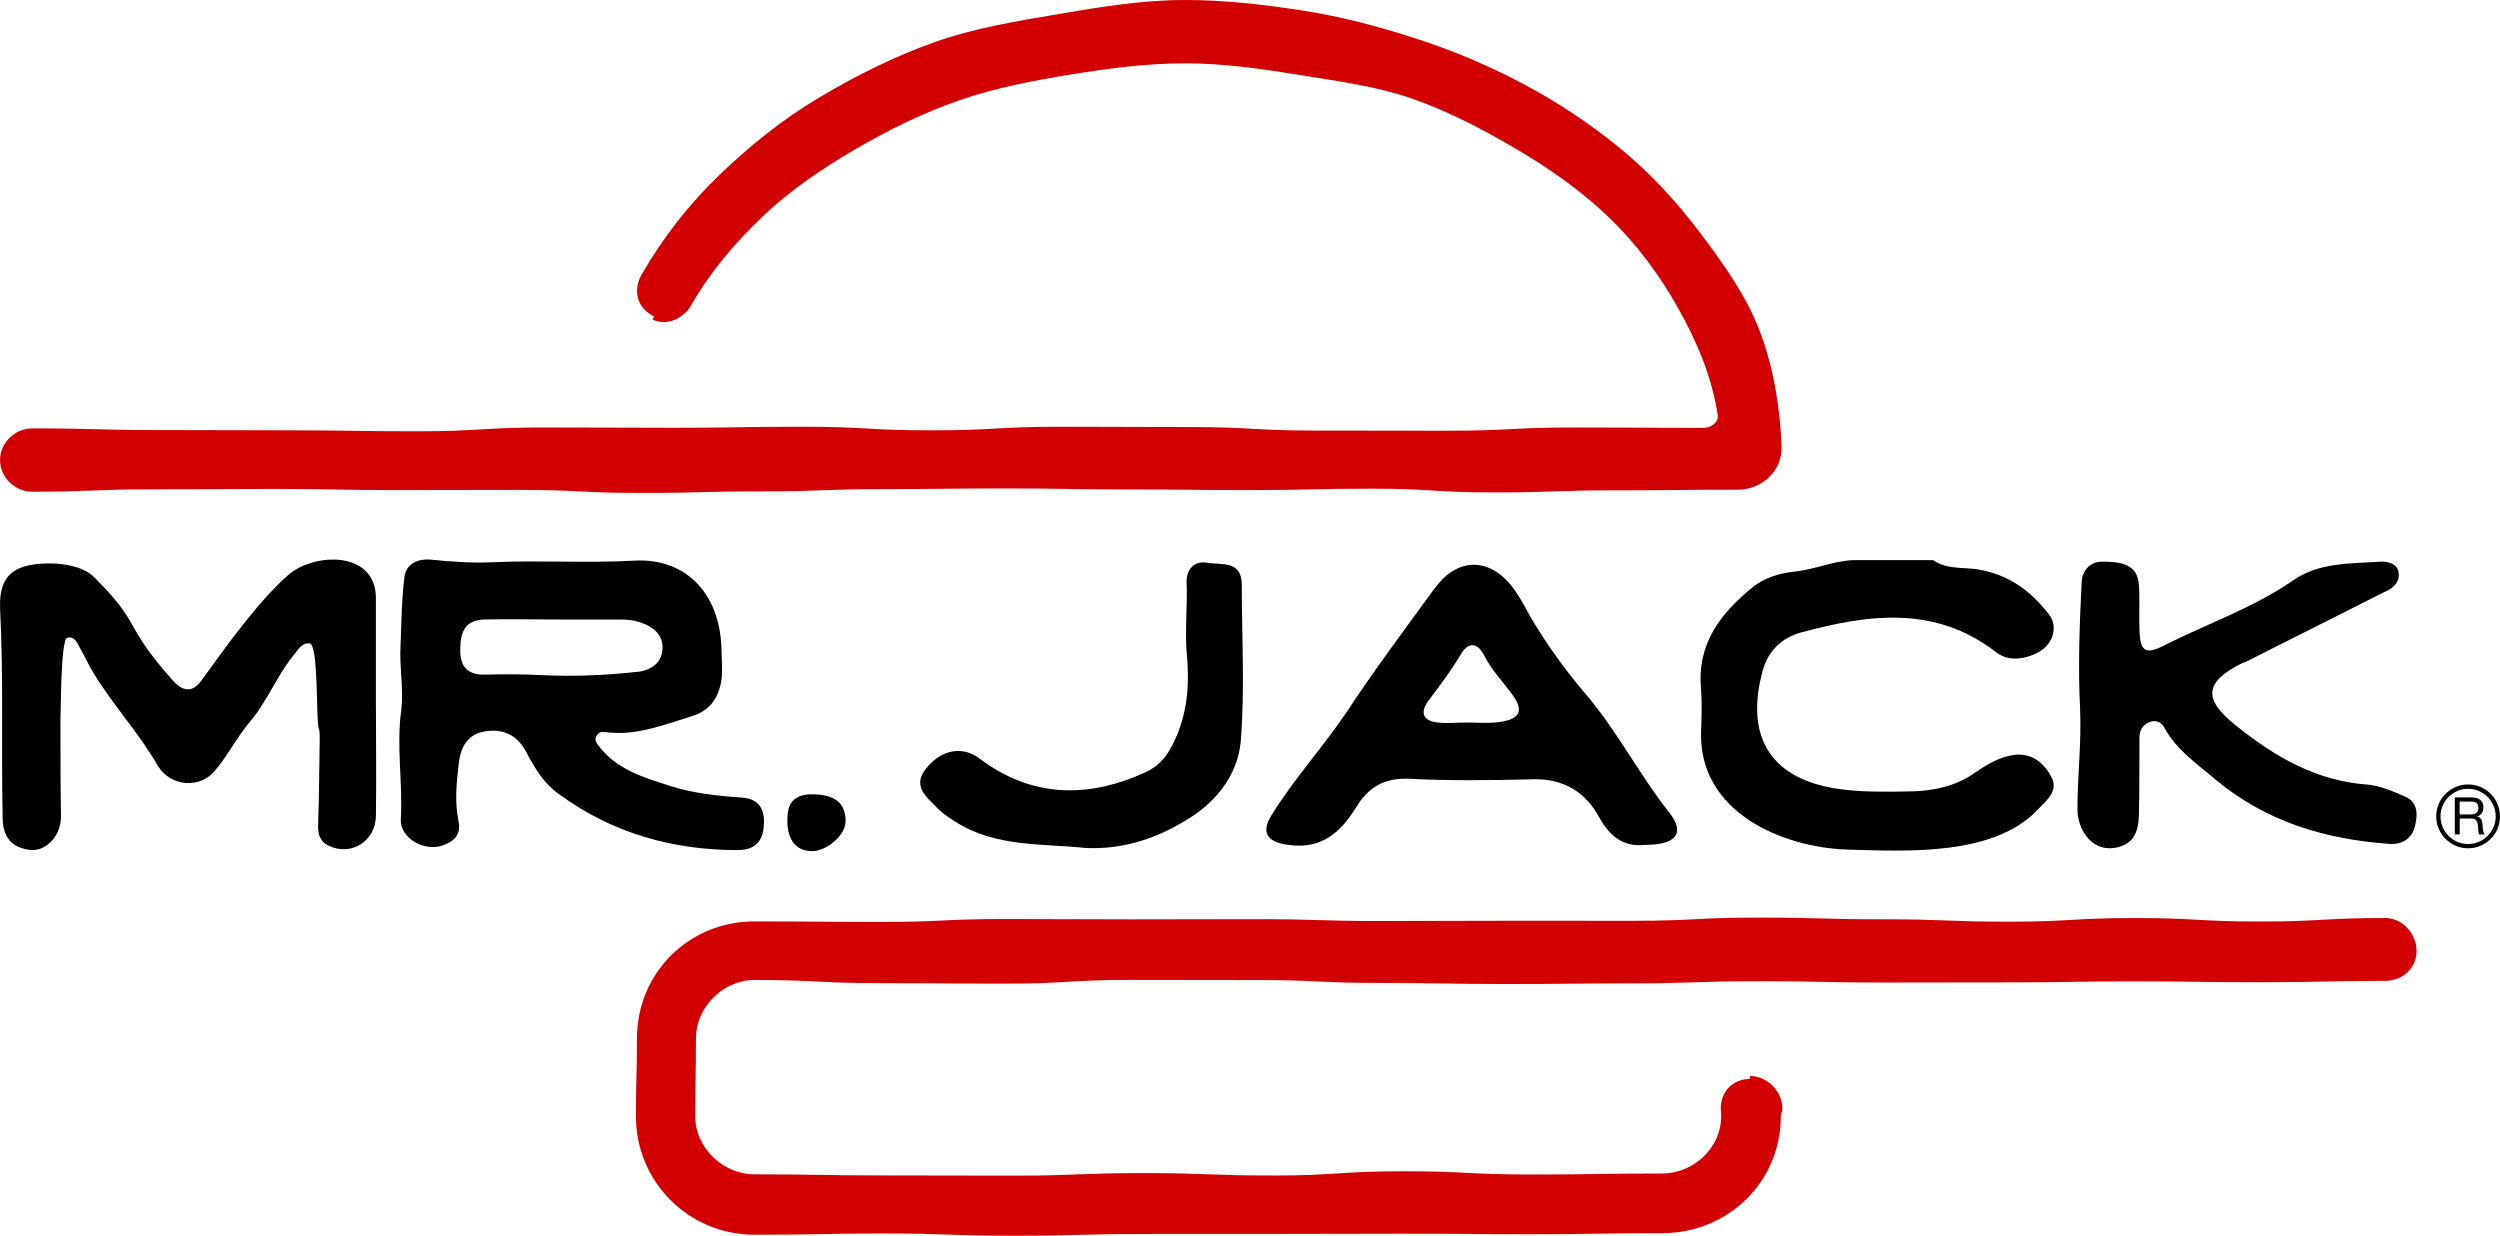 <?xml version="1.0" encoding="UTF-8"?>
<svg id="Capa_1" data-name="Capa 1" xmlns="http://www.w3.org/2000/svg" viewBox="0 0 619.99 306.46">
  <defs>
    <style>
      .cls-1 {
        fill: #d30001;
      }
    </style>
  </defs>
  <g>
    <path d="M93.23,175.06c0,9.04.13,18.08,0,27.11,0,6.46-6.2,10.33-11.88,7.49-2.06-1.03-2.58-2.97-2.45-5.29.26-7.1.26-14.2.39-21.43,0-.78,0-1.68-.26-2.32-.65-1.42,0-20.66-2.2-21.05-1.81-.26-2.84,1.42-3.74,2.58-4.52,5.42-6.84,12.01-11.49,17.3-2.97,3.61-5.16,8-8.26,11.62-3.74,4.65-11.1,4-14.2-1.16-4.65-8.13-11.1-14.98-16.01-23.11-1.16-1.94-2.19-4.13-3.36-6.2-.65-1.16-1.16-2.84-3.1-2.45-1.68.52-1.55,18.85-1.68,20.27,0,8.01,0,16.01.13,23.89,0,2.97-1.03,5.29-3.23,7.1-2.32,1.81-4.65,1.68-7.23.65-3.1-1.29-4-4.39-4-7.1-.39-17.3.26-34.73-.65-52.16-.13-4.39.78-8.39,5.29-10.07,4-1.55,13.94-1.68,17.95,2.32,12.14,12.01,6.97,11.49,19.49,25.56,2.45,2.84,4.91,3.36,7.23.13,5.81-8.01,13.94-19.49,21.43-26.08,6.46-5.68,21.82-6.2,21.82,5.68v26.72Z"/>
    <path d="M178.96,161.76c0,2.2.26,4.39,0,6.58-.65,4.52-2.71,7.87-7.49,9.3-7.1,2.19-14.07,5.03-21.69,3.87-.9-.13-1.55.39-1.94,1.16-.52,1.29.52,2.07,1.16,2.97,4.52,5.42,10.85,7.23,17.3,9.3,5.68,1.81,11.62,2.45,17.56,2.84,4.39.26,5.94,2.97,5.55,7.1-.26,4-2.45,5.94-6.46,5.94-16.27,0-31.24-4.26-44.41-13.94-3.62-2.58-5.81-6.2-7.88-10.07-2.19-4.39-5.68-6.2-10.46-5.42-4.26.77-5.94,3.74-6.46,8.13-.52,4.78-1.03,9.42,0,14.2.65,3.23-1.16,4.91-3.62,5.81-4.52,1.94-10.97-1.55-10.72-6.33.52-9.17-1.16-18.2.13-27.24.52-4.52-.26-9.3-.26-13.94.26-6.32.26-12.65,1.03-18.98.39-2.97,2.97-4.52,6.46-4.26,5.16.52,10.33.9,15.49.65,11.62-.52,23.37.26,34.99-.39,13.3-.77,21.69,8.78,21.69,22.72ZM137.78,153.63c-5.81,0-11.75-.13-17.69,0-4.26.13-5.94,2.45-5.94,7.36-.13,4,1.55,6.32,5.81,6.32,4.91-.13,9.81-.13,14.72.13,8,.39,16.01,0,24.01-.9,2.45-.39,5.29-1.94,5.55-5.16.39-3.1-1.29-5.29-4.26-6.58-1.81-.77-3.61-1.16-5.55-1.16h-16.66Z"/>
    <path d="M201.18,211.08c-4.13-.13-6.46-3.36-5.81-9.42.39-3.74,3.23-4.91,6.97-4.65,4.91.26,7.36,2.32,7.36,6.58.13,3.36-4.65,7.62-8.52,7.49Z"/>
    <path d="M269.35,210.3c-10.97-1.16-22.46-.13-32.53-6.58-1.81-1.16-3.36-2.2-4.78-3.74-2.58-2.58-5.68-5.16-2.45-9.3,3.74-4.78,9.04-5.81,13.3-2.58,13.04,9.81,26.98,9.94,41.31,3.36,2.71-1.29,4.65-3.23,6.07-5.81,3.87-6.97,4.78-14.33,4.13-22.46-.65-6.2.13-12.52-.13-18.72-.13-2.46,1.29-5.55,5.04-4.91,3.61.65,8.65-.77,8.65,5.55,0,12.91.78,25.82-.26,38.73-.77,8.65-6.46,15.49-14.07,19.88-7.36,4.39-15.36,6.97-24.27,6.58Z"/>
    <path d="M407.89,209.53c-4.91.52-8.39-1.68-11.23-6.72-3.36-6.32-8.91-9.81-16.66-9.55-10.2.26-20.4.39-30.6-.13-6.2-.26-10.2,2.2-13.17,7.23-3.87,6.2-8.65,10.33-16.65,9.17-5.29-.65-6.97-2.97-4.26-7.36,5.68-9.17,13.04-17.17,18.98-26.08,6.45-9.81,13.43-19.11,20.27-28.53.9-1.29,1.94-2.58,2.97-3.75,5.29-5.42,12.01-4.91,17.04,1.16,2.58,3.1,4.13,6.84,6.2,10.07,3.74,6.07,8,11.88,12.65,17.3,7.75,9.17,13.17,19.88,20.66,29.31,3.87,5.04,1.55,7.88-6.2,7.88ZM364.12,179.19c2.45,0,5.04.26,7.62-.13,5.29-.65,6.33-2.84,3.1-7.1-2.32-3.1-4.91-5.81-6.71-9.3-1.68-3.36-4-3.61-5.94-.26-2.45,4.13-5.29,7.87-8.13,11.62-1.94,2.84-1.03,4.78,2.45,5.16,2.45.26,5.04,0,7.62,0Z"/>
    <path d="M479.42,138.91c3.1,2.2,6.97,1.81,10.46,2.2,8,1.16,13.68,5.29,18.33,11.36,2.19,2.97,1.03,7.23-2.71,9.3-3.49,1.81-7.36,2.32-10.46,0-15.11-11.75-31.76-9.42-48.41-4.91-4.78,1.29-8.26,4.65-9.55,9.68-4.52,16.91,2.71,26.98,19.37,29.18,5.94.78,12.14.65,18.07.52,4.91-.13,10.59-1.29,15.11-4.52,2.71-1.81,5.29-3.49,8.52-4.26,4.65-1.16,8.13.9,10.33,4.78,2.32,3.75-.78,6.07-3.1,8.52-10.97,11.62-32.53,10.33-47.12,9.94-16.53-.52-36.8-9.42-36.41-28.92.13-3.75.26-7.36,0-10.98-1.03-11.1,4.78-18.59,12.65-25.05,3.1-2.58,6.97-3.61,10.59-4,4.91-.52,9.42-2.58,14.33-2.84h20.01Z"/>
    <path d="M592.4,209.27c-15.75-1.16-30.21-5.42-42.73-15.75-4.65-4-9.81-7.36-12.91-13.04-.65-1.29-2.07-2.07-3.61-1.42-1.81.65-2.58,2.07-2.58,4,0,6.46,0,12.78-.13,19.11-.13,4-1.16,7.36-6.2,8.13-5.81.77-9.04-4.91-9.04-9.55,0-8.39,1.03-16.53.65-25.05-.52-10.33-.13-20.91.39-31.37.13-2.58,1.81-4.91,4.78-5.03,6.45-.13,9.04,1.42,9.42,5.68.26,3.62,0,7.23.13,10.98.13,5.42,1.29,6.58,6.07,4.13,10.72-5.42,22.08-9.3,32.02-16.14,6.46-4.52,14.07-4.13,21.43-4.65,1.68-.13,4.52.26,4.78,2.84.26,2.32-1.42,3.74-3.49,4.65l-34.6,17.43c-.13,0-.26.13-.52.13-9.68,4.78-10.07,9.04-1.55,15.75,9.55,7.62,19.75,13.56,32.28,14.46,3.23.26,6.46,1.68,9.42,2.97,3.1,1.29,3.23,4.26,2.58,6.97-.65,3.36-3.1,5.04-6.59,4.78Z"/>
  </g>
  <g>
    <path class="cls-1" d="M412.19,305.82c-16.07,0-16.07.26-32.15.26-16.08,0-16.08-.13-32.15-.13-16.07,0-16.07.06-32.14.06q-16.08,0-32.16.01c-16.08,0-16.08.44-32.16.44-16.08,0-16.08-.56-32.16-.56-16.08,0-16.08.31-32.16.31-16.27,0-29.4-13.07-29.4-29.34,0-9.65.25-9.65.25-19.3,0-16.27,12.87-29.07,29.15-29.07,15.55,0,15.55.14,31.11.14,15.55,0,15.55-.72,31.11-.72,15.56,0,15.56.08,31.11.08,15.56,0,15.56-.05,31.12-.05,15.56,0,15.56.46,31.11.46,15.56,0,15.56-.07,31.12-.07q15.56,0,31.12.01c15.56,0,15.56-.79,31.12-.79,15.56,0,15.56.42,31.11.42,15.56,0,15.56.59,31.12.59,15.56,0,15.56-.9,31.11-.9,15.57,0,15.57.86,31.13.86s15.47-.87,31.04-.87c4.24,0,7.76,3.88,7.76,8.12v.09c0,4.24-3.52,7.38-7.76,7.38-15.55,0-15.46.34-31.01.34-15.55,0-15.55-.22-31.11-.22-15.56,0-15.56.25-31.11.25-15.56,0-15.56.04-31.12.04-15.56,0-15.56-.33-31.11-.33-15.56,0-15.56.53-31.12.53-15.56,0-15.56.17-31.12.17-15.56,0-15.56-.26-31.12-.26-15.56,0-15.56-.72-31.11-.72-15.56,0-15.56-.04-31.12-.04-15.56,0-15.56.92-31.11.92-15.57,0-15.57-.12-31.13-.12-15.57,0-15.57-.78-31.13-.78-7.8,0-14.53,6.73-14.53,14.53,0,9.65-.17,9.65-.17,19.3,0,7.8,6.89,14.37,14.7,14.37,16.07,0,16.07.27,32.15.27,16.08,0,16.08.05,32.15.05,16.07,0,16.07-.63,32.14-.63s16.08.6,32.16.6c16.08,0,16.08-1.05,32.16-1.05,16.08,0,16.08.8,32.16.8,16.08,0,16.08-.25,32.16-.25,7.8,0,14.64-6.35,14.64-14.16,0-.98-.1-.98-.1-1.97,0-4.24,3.03-7.32,7.26-7.32v-.74c4.24,0,8.03,3.82,8.03,8.06,0,.99-.39.99-.39,1.98,0,16.27-13.16,28.95-29.44,28.95Z"/>
    <path class="cls-1" d="M430.98,121.44c-15.12,0-15.12.16-30.23.16-15.11,0-15.11.52-30.23.52-15.11,0-15.11-.93-30.23-.93-15.12,0-15.12.35-30.23.35-15.12,0-15.12-.16-30.24-.16-15.12,0-15.12-.25-30.23-.25-15.12,0-15.12.16-30.23.16-15.12,0-15.12.57-30.24.57-15.12,0-15.12.39-30.24.39-15.12,0-15.12-.76-30.23-.76-15.12,0-15.12.05-30.24.05-15.12,0-15.12-.29-30.23-.29s-15.13.1-30.25.1c-15.13,0-14.84.6-29.96.6-4.24,0-7.95-3.58-7.95-7.82v-.08c0-4.24,3.71-7.81,7.95-7.81,15.95,0,15.66.41,31.61.41,15.95,0,15.95.07,31.9.07,15.95,0,15.95.24,31.91.24,15.96,0,15.96-.95,31.91-.95,15.95,0,15.95.08,31.91.08,15.96,0,15.96-.26,31.91-.26,15.96,0,15.96.89,31.91.89,15.96,0,15.96-.89,31.92-.89,15.95,0,15.95.08,31.91.08s15.96.87,31.92.87q15.95,0,31.91.04c15.96,0,15.96-.81,31.93-.81,15.96,0,15.96.1,31.93.1,1.81,0,3.71-1.41,3.44-3.2-1.43-9.38-5.16-18.25-9.9-26.65-4.54-8.04-10.2-15.78-17.31-22.57-6.64-6.34-14.47-11.89-22.96-16.86-7.95-4.65-16.44-9.18-25.7-12.4-8.73-3.04-18.27-4.28-27.91-5.85-9.15-1.49-18.57-2.87-28.31-2.87-9.66,0-19.08,1.26-28.26,2.75-9.57,1.56-18.91,3.36-27.67,6.39-9.2,3.19-17.73,7.44-25.7,12.08-8.45,4.92-16.34,10.29-23,16.63-7.06,6.71-13.27,14.07-17.86,22.13-1.93,3.38-6.05,5.22-9.57,3.57l.37-.79c-4.13-1.94-5.39-6.42-3.1-10.37,5.16-8.94,11.55-17.25,19.31-24.72,7.39-7.1,15.6-13.77,24.89-19.28,8.82-5.24,18.32-10.05,28.47-13.65,9.71-3.45,20.18-5.19,30.76-6.97C272.72,1.75,283.17,0,293.88,0c9.88,0,19.54,1.14,28.88,2.57,9.78,1.49,19.12,4,28.1,6.9,9.43,3.04,18.33,6.8,26.65,11.21,8.77,4.65,16.82,9.99,24.09,15.95,7.68,6.3,14.19,13.38,19.86,20.9,5.94,7.87,11.65,15.81,15.01,24.73,3.4,9.02,4.98,18.7,5.35,28.49.22,5.99-4.84,10.69-10.84,10.69Z"/>
  </g>
  <g>
    <path d="M613.08,197.76c.88,0,1.56.21,2.05.64.49.43.74,1.02.74,1.76,0,.55-.13,1.04-.38,1.46-.25.42-.66.7-1.22.86v.02c.27.05.48.14.65.26.17.12.3.26.4.43.1.17.18.35.22.56.05.2.09.42.11.64.02.22.03.44.04.68,0,.23.03.45.07.68.04.22.08.44.15.64.06.2.16.37.29.53h-1.36c-.09-.09-.14-.22-.17-.39-.03-.16-.05-.34-.06-.55-.01-.2-.02-.41-.03-.64-.01-.23-.03-.46-.08-.69-.03-.22-.07-.43-.12-.63-.05-.2-.14-.38-.25-.53-.12-.14-.26-.27-.44-.36-.18-.08-.42-.13-.71-.13h-2.98v3.92h-1.22v-9.17h4.32ZM613.33,201.92c.26-.04.49-.13.68-.25.19-.12.35-.29.46-.49.11-.21.17-.49.17-.82,0-.46-.13-.85-.38-1.13-.27-.29-.68-.44-1.25-.44h-3.03v3.2h2.54c.28,0,.55-.02.81-.06"/>
    <path d="M612.08,210.37c-4.36,0-7.91-3.55-7.91-7.91s3.55-7.92,7.91-7.92,7.91,3.55,7.91,7.92-3.54,7.91-7.91,7.91M612.08,195.62c-3.77,0-6.84,3.07-6.84,6.85s3.07,6.84,6.84,6.84,6.84-3.07,6.84-6.84-3.07-6.85-6.84-6.85"/>
  </g>
</svg>